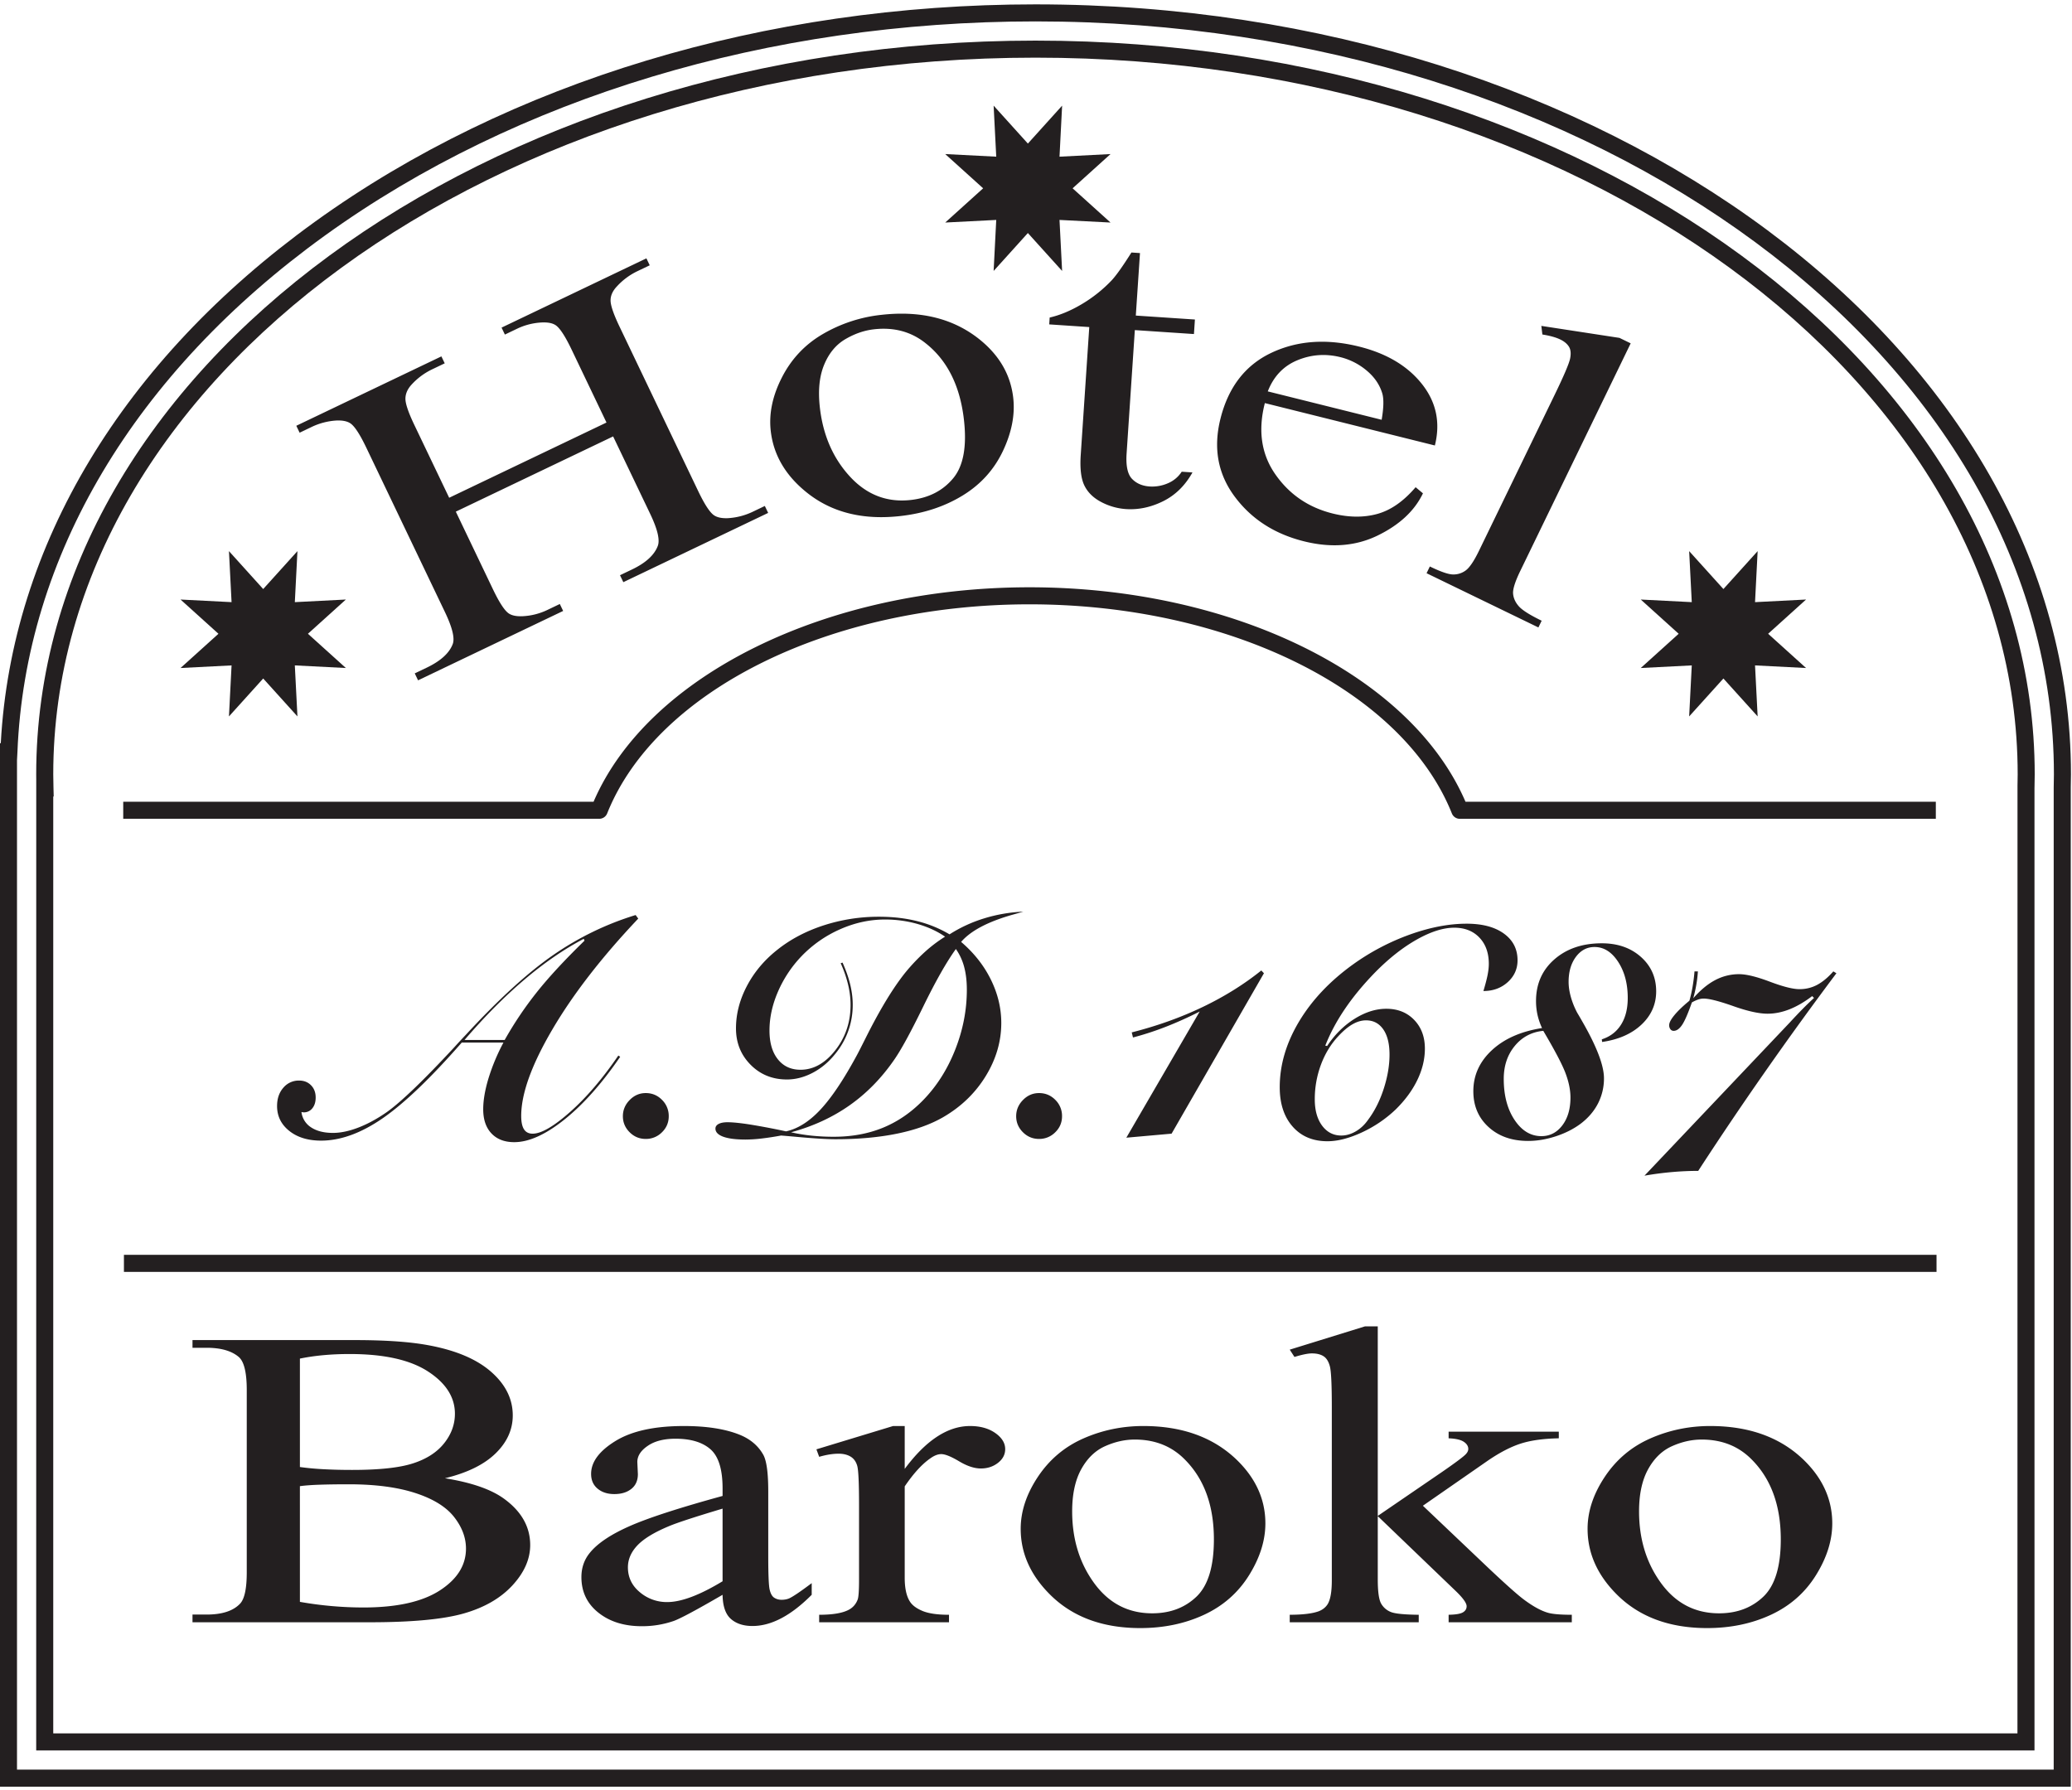 <svg xmlns="http://www.w3.org/2000/svg" height="280" width="324"><defs><clipPath id="a" clipPathUnits="userSpaceOnUse"><path d="M0 283.46h283.46V0H0z"/></clipPath><clipPath id="b" clipPathUnits="userSpaceOnUse"><path d="M0 283.46h283.46V0H0z"/></clipPath></defs><path d="M41.156 92.12l5.355-5.93-.408 7.979 7.979-.408-5.93 5.354 5.93 5.354-7.98-.407.409 7.977-5.355-5.929-5.354 5.93.408-7.978-7.98.407 5.93-5.354-5.93-5.354 7.98.408-.408-7.979zM269.49 92.12l5.354-5.93-.408 7.979 7.978-.408-5.93 5.354 5.93 5.354-7.978-.407.408 7.977-5.354-5.929-5.355 5.93.408-7.978-7.977.407 5.929-5.354-5.93-5.354 7.978.408-.408-7.979zM160.73 22.453l5.354-5.93-.408 7.98 7.977-.409-5.93 5.355 5.93 5.353-7.977-.407.408 7.978-5.355-5.93-5.354 5.93.408-7.978-7.978.407 5.93-5.353-5.93-5.355 7.978.408-.408-7.979z" fill="#231f20"/><g transform="matrix(1.333 0 0 -1.333 -30.177 330.718)" clip-path="url(#a)"><path d="M24.633 40.488h238.919l.002 115.25c.013.52.024 1.014.024 1.511 0 48.71-53.594 88.34-119.472 88.34-31.295 0-60.904-8.928-83.372-25.139-22.337-16.115-35.14-37.63-36.05-60.582l-.051-.96zm240.919-2H22.632v122.42h.099c1.248 23.217 14.298 44.906 36.833 61.164 22.806 16.455 52.83 25.516 84.542 25.516 66.98 0 121.472-40.526 121.472-90.339 0-.514-.011-1.025-.024-1.536z" fill="#231f20"/><path d="M28.885 44.74H259.3l.006 111.205c.01.434.02.868.02 1.304 0 46.366-51.687 84.087-115.22 84.087S28.885 203.616 28.885 157.25c0-.49.012-.978.024-1.466l.029-1.127h-.053zm232.415-2H26.885l.005 113.916c-.003.197-.005.395-.005.593 0 47.47 52.585 86.087 117.22 86.087 64.636 0 117.22-38.618 117.22-86.087 0-.478-.01-.953-.022-1.429l-.004-.188z" fill="#231f20"/><path d="M193.884 152.037c-.41 0-.776.25-.93.63-5.771 14.444-26.145 24.533-49.545 24.533-23.398 0-43.771-10.088-49.545-24.53a.998.998 0 00-.928-.63H37.094v2h55.174c6.395 14.847 27.28 25.16 51.14 25.16 23.864 0 44.75-10.314 51.144-25.163l55.173.002v-2zM249.807 98.881H37.176v2h212.631z" fill="#231f20"/></g><g transform="matrix(1.333 0 0 -1.333 -30.177 330.718)" clip-path="url(#b)"><path d="M75.33 189.703l18.454 8.826-4.087 8.546c-.73 1.526-1.339 2.472-1.824 2.835-.37.273-.932.393-1.683.358a7.53 7.53 0 01-2.919-.746l-1.406-.673-.389.816 16.99 8.125.39-.815-1.407-.672a7.846 7.846 0 01-2.423-1.782c-.513-.534-.767-1.092-.763-1.677.003-.585.356-1.612 1.058-3.079l9.217-19.272c.724-1.513 1.328-2.45 1.813-2.813.372-.274.922-.399 1.655-.373a7.791 7.791 0 012.947.76l1.406.673.39-.815L95.76 179.8l-.39.815 1.405.673c1.621.774 2.63 1.7 3.03 2.774.262.703-.035 1.951-.89 3.742l-4.352 9.096-18.454-8.826 4.351-9.097c.723-1.51 1.327-2.45 1.812-2.812.371-.274.932-.394 1.684-.359a7.55 7.55 0 012.92.747l1.433.686.391-.815-17.019-8.14-.39.816 1.406.671c1.64.786 2.66 1.714 3.058 2.79.243.693-.063 1.935-.92 3.727l-9.217 19.271c-.73 1.528-1.339 2.473-1.823 2.836-.37.273-.923.398-1.654.372a7.795 7.795 0 01-2.949-.759l-1.405-.673-.39.814 17.02 8.14.39-.814-1.437-.687a7.855 7.855 0 01-2.423-1.78c-.493-.526-.742-1.083-.749-1.672-.006-.589.342-1.618 1.044-3.086zM125.14 209.464c-1.14-.132-2.255-.52-3.346-1.161-1.091-.643-1.92-1.644-2.48-3.002-.563-1.36-.728-3.042-.496-5.047.374-3.233 1.55-5.924 3.53-8.07 1.98-2.148 4.369-3.06 7.165-2.737 2.086.242 3.732 1.087 4.937 2.538 1.206 1.449 1.626 3.75 1.26 6.904-.455 3.944-1.942 6.918-4.462 8.92-1.707 1.377-3.742 1.928-6.107 1.655m.817 1.69c4.473.519 8.212-.344 11.217-2.586 2.553-1.917 3.993-4.29 4.32-7.12.23-1.988-.172-4.074-1.206-6.257-1.033-2.184-2.602-3.922-4.71-5.214-2.104-1.292-4.523-2.096-7.254-2.411-4.452-.515-8.143.41-11.075 2.775-2.474 1.99-3.873 4.386-4.196 7.183-.235 2.037.202 4.139 1.314 6.308 1.11 2.168 2.708 3.86 4.79 5.075a17.252 17.252 0 006.8 2.248M156.367 218.41l-.49-7.332 6.933-.463-.113-1.705-6.934.463-.965-14.47c-.097-1.446.114-2.438.631-2.978s1.208-.84 2.072-.898a4.61 4.61 0 012.106.362 3.599 3.599 0 011.655 1.37l1.262-.084c-.862-1.542-2.01-2.668-3.446-3.38-1.438-.71-2.889-1.018-4.357-.92a7.244 7.244 0 00-2.875.815c-.923.478-1.585 1.117-1.987 1.92-.402.801-.55 2.006-.443 3.613l1.002 15.006-4.698.314.053.804c1.211.277 2.467.801 3.766 1.571a16.285 16.285 0 013.523 2.811c.538.584 1.305 1.666 2.3 3.248zM171.358 202.183l13.358-3.331c.242 1.416.266 2.45.071 3.102-.305 1.016-.913 1.906-1.826 2.67a7.621 7.621 0 01-3.073 1.572c-1.744.434-3.43.314-5.06-.362-1.629-.675-2.786-1.893-3.47-3.651m-.343-1.374c-.824-3.217-.414-6.003 1.23-8.358 1.643-2.356 3.884-3.887 6.72-4.594 1.89-.472 3.63-.49 5.222-.057 1.592.434 3.096 1.48 4.514 3.14l.86-.718c-.982-2.054-2.755-3.704-5.319-4.952-2.565-1.247-5.444-1.474-8.635-.678-3.466.864-6.18 2.618-8.143 5.264-1.96 2.643-2.515 5.68-1.66 9.107.924 3.71 2.911 6.289 5.96 7.736 3.05 1.445 6.485 1.692 10.308.739 3.234-.807 5.691-2.271 7.371-4.392 1.68-2.122 2.186-4.524 1.516-7.21zM213.93 207.82l-12.945-26.689c-.612-1.26-.895-2.154-.85-2.68.045-.529.269-1.023.672-1.48.404-.459 1.297-1.023 2.68-1.694l-.383-.79-13.118 6.362.383.791c1.227-.595 2.11-.906 2.65-.933a2.414 2.414 0 011.51.434c.467.317 1.003 1.097 1.606 2.342L205 201.76c1.102 2.27 1.709 3.698 1.826 4.284.116.586.069 1.048-.141 1.384-.21.337-.548.62-1.015.845-.508.246-1.207.441-2.1.584l-.122 1.01 9.168-1.408zM57.82 60.168a43.113 43.113 0 017.435-.659c3.918 0 6.905.663 8.961 1.989 2.057 1.327 3.085 2.967 3.085 4.92 0 1.285-.465 2.522-1.396 3.711-.93 1.187-2.446 2.124-4.546 2.808-2.1.683-4.697 1.025-7.793 1.025-1.342 0-2.489-.017-3.442-.049-.952-.033-1.72-.09-2.305-.171zm0 15.82a32.382 32.382 0 012.743-.256 61.653 61.653 0 013.393-.085c3.16 0 5.536.255 7.127.769 1.591.512 2.81 1.297 3.653 2.356.844 1.057 1.267 2.212 1.267 3.466 0 1.937-1.05 3.589-3.15 4.956-2.1 1.368-5.163 2.051-9.189 2.051-2.165 0-4.114-.18-5.845-.537zm17.014-1.318c3.052-.488 5.336-1.27 6.851-2.344 2.1-1.498 3.15-3.329 3.15-5.493 0-1.644-.693-3.219-2.078-4.724-1.386-1.505-3.286-2.604-5.699-3.296-2.414-.692-6.099-1.038-11.056-1.038H45.22v.904h1.656c1.84 0 3.161.439 3.962 1.318.498.569.747 1.782.747 3.638v21.387c0 2.05-.314 3.344-.942 3.881-.845.716-2.1 1.075-3.767 1.075H45.22v.903h19.028c3.55 0 6.397-.195 8.54-.586 3.247-.586 5.725-1.623 7.436-3.113 1.71-1.489 2.565-3.202 2.565-5.139 0-1.66-.67-3.146-2.013-4.455-1.343-1.311-3.323-2.283-5.942-2.918M107.402 62.585v8.521c-3.27-.977-5.38-1.669-6.332-2.076-1.71-.716-2.933-1.465-3.67-2.246-.735-.781-1.103-1.636-1.103-2.563 0-1.172.465-2.145 1.397-2.918a4.881 4.881 0 013.214-1.159c1.645 0 3.81.813 6.494 2.441m0-1.587c-3.052-1.774-4.968-2.8-5.747-3.076a11.303 11.303 0 00-3.734-.61c-2.057 0-3.75.528-5.082 1.586-1.331 1.058-1.997 2.45-1.997 4.175 0 1.09.325 2.034.974 2.832.888 1.107 2.43 2.149 4.628 3.125 2.196.977 5.849 2.164 10.958 3.565v.879c0 2.229-.471 3.759-1.412 4.59-.942.83-2.311 1.245-4.108 1.245-1.364 0-2.446-.278-3.247-.83-.823-.554-1.234-1.189-1.234-1.905l.065-1.416c0-.749-.254-1.327-.763-1.733-.51-.407-1.175-.611-1.997-.611-.801 0-1.456.211-1.964.635-.51.423-.763 1.001-.763 1.734 0 1.399.952 2.685 2.857 3.857 1.905 1.172 4.578 1.758 8.02 1.758 2.64 0 4.806-.334 6.494-1.001 1.278-.505 2.219-1.294 2.825-2.368.39-.7.585-2.133.585-4.297v-7.593c0-2.133.054-3.438.162-3.918.108-.48.287-.803.536-.965.249-.163.536-.244.86-.244.347 0 .65.057.91.171.454.211 1.33.806 2.63 1.782v-1.367c-2.425-2.441-4.741-3.662-6.95-3.662-1.06 0-1.904.277-2.532.83-.628.553-.953 1.497-.974 2.832M128.768 80.798v-5.03c2.489 3.353 5.043 5.03 7.663 5.03 1.19 0 2.175-.272 2.955-.817.779-.546 1.169-1.177 1.169-1.893 0-.635-.282-1.172-.845-1.611-.563-.44-1.234-.66-2.013-.66-.758 0-1.607.28-2.55.843-.94.56-1.638.842-2.093.842-.39 0-.812-.163-1.266-.488-.975-.668-1.981-1.767-3.02-3.296V63c0-1.237.206-2.173.617-2.807.28-.44.779-.806 1.493-1.1.715-.292 1.743-.44 3.085-.44v-.877h-15.23v.878c1.516 0 2.642.179 3.378.538.54.259.92.674 1.137 1.245.108.276.162 1.065.162 2.368v8.667c0 2.603-.07 4.154-.211 4.65-.141.497-.401.859-.78 1.087-.378.228-.85.342-1.412.342-.671 0-1.428-.122-2.273-.366l-.324.879 8.994 2.734zM155.75 79.21c-1.146 0-2.3-.255-3.457-.77-1.158-.51-2.095-1.411-2.809-2.696-.714-1.286-1.072-2.938-1.072-4.956 0-3.256.861-6.063 2.582-8.423 1.721-2.36 3.988-3.54 6.803-3.54 2.099 0 3.831.65 5.195 1.953 1.363 1.302 2.045 3.54 2.045 6.714 0 3.97-1.137 7.096-3.409 9.375-1.537 1.563-3.496 2.344-5.878 2.344m1.008 1.587c4.502 0 8.117-1.286 10.845-3.858 2.315-2.197 3.473-4.72 3.473-7.568 0-2.002-.638-4.028-1.915-6.08-1.277-2.05-3.036-3.597-5.276-4.638-2.24-1.041-4.737-1.562-7.485-1.562-4.481 0-8.043 1.343-10.683 4.028-2.23 2.262-3.344 4.8-3.344 7.617 0 2.05.676 4.089 2.029 6.117 1.353 2.025 3.133 3.523 5.342 4.492 2.207.968 4.545 1.452 7.014 1.452M184.26 92.492v-22.24l7.566 5.175c1.602 1.106 2.533 1.806 2.792 2.1.173.194.26.39.26.585 0 .325-.18.607-.536.843-.357.235-.947.37-1.77.402v.781h12.924v-.78c-1.775-.034-3.253-.237-4.432-.61-1.181-.376-2.474-1.043-3.88-2.003l-7.631-5.298 7.63-7.25c2.122-2.003 3.55-3.272 4.286-3.809 1.039-.766 1.949-1.262 2.729-1.49.54-.163 1.482-.244 2.824-.244v-.879h-14.45v.88c.823.015 1.38.108 1.672.28.293.17.44.411.44.72 0 .374-.434.977-1.3 1.807l-9.124 8.764v-7.422c0-1.449.135-2.4.406-2.856a2.27 2.27 0 011.153-.977c.498-.195 1.58-.3 3.247-.317v-.879h-15.132v.88c1.515 0 2.652.137 3.41.414.455.18.8.455 1.039.83.324.537.486 1.465.486 2.783v20.362c0 2.588-.075 4.171-.226 4.75-.153.576-.401.975-.747 1.194-.347.221-.801.33-1.365.33-.454 0-1.135-.139-2.044-.415l-.553.855 8.832 2.734zM222.25 79.21c-1.146 0-2.3-.255-3.457-.77-1.158-.51-2.095-1.411-2.809-2.696-.714-1.286-1.072-2.938-1.072-4.956 0-3.256.861-6.063 2.582-8.423 1.721-2.36 3.988-3.54 6.803-3.54 2.099 0 3.831.65 5.195 1.953 1.363 1.302 2.045 3.54 2.045 6.714 0 3.97-1.137 7.096-3.409 9.375-1.537 1.563-3.496 2.344-5.878 2.344m1.008 1.587c4.502 0 8.117-1.286 10.845-3.858 2.315-2.197 3.473-4.72 3.473-7.568 0-2.002-.638-4.028-1.916-6.08-1.276-2.05-3.035-3.597-5.275-4.638s-4.737-1.562-7.485-1.562c-4.481 0-8.043 1.343-10.683 4.028-2.23 2.262-3.344 4.8-3.344 7.617 0 2.05.676 4.089 2.029 6.117 1.353 2.025 3.133 3.523 5.342 4.492 2.207.968 4.545 1.452 7.014 1.452M91.116 137.957c-2.319-1.22-4.644-2.819-6.974-4.8-2.33-1.981-4.668-4.336-7.01-7.065h4.71a42.539 42.539 0 003.722 5.543c1.394 1.763 3.275 3.798 5.642 6.105zm6.086 2.79l.308-.417c-4.287-4.528-7.647-8.867-10.08-13.016-2.434-4.147-3.65-7.526-3.65-10.134 0-.701.108-1.223.325-1.567.218-.344.556-.516 1.015-.516 1.014 0 2.481.851 4.402 2.553 1.92 1.703 3.804 3.908 5.652 6.613l.217-.146c-2.138-3.127-4.315-5.579-6.53-7.354-2.217-1.775-4.182-2.662-5.897-2.662-1.135 0-2.026.34-2.672 1.023-.646.682-.969 1.627-.969 2.835 0 1.062.21 2.279.625 3.649a23.59 23.59 0 001.748 4.176h-4.89c-3.66-4.179-6.754-7.14-9.284-8.885-2.53-1.746-4.937-2.618-7.219-2.618-1.534 0-2.778.381-3.732 1.142-.954.761-1.43 1.732-1.43 2.916 0 .87.244 1.585.733 2.146a2.355 2.355 0 001.857.843c.568 0 1.032-.184 1.394-.553.363-.368.544-.848.544-1.44 0-.519-.13-.939-.389-1.259a1.254 1.254 0 00-1.024-.479.869.869 0 00-.127.017.786.786 0 01-.127.019 2.48 2.48 0 011.141-1.803c.653-.429 1.504-.643 2.555-.643.905 0 1.905.211 2.998.634 1.093.423 2.201 1.027 3.324 1.812 1.678 1.195 4.305 3.72 7.88 7.571a77.183 77.183 0 001.394 1.504c3.865 4.19 7.292 7.315 10.28 9.374a34.88 34.88 0 009.628 4.665M98.388 119.86c.749 0 1.386-.266 1.91-.797a2.632 2.632 0 00.789-1.92c0-.736-.265-1.365-.797-1.884a2.628 2.628 0 00-1.902-.779c-.737 0-1.368.263-1.893.788-.525.526-.788 1.151-.788 1.875 0 .725.265 1.36.797 1.903.53.543 1.159.814 1.884.814M134.77 136.762c-1.099-1.521-2.382-3.786-3.85-6.793-1.467-3.007-2.599-5.078-3.396-6.214-1.485-2.15-3.228-3.928-5.226-5.334-1.999-1.407-4.284-2.461-6.857-3.161.798-.182 1.61-.314 2.437-.398a25.078 25.078 0 012.563-.127c2.101 0 4.009.346 5.725 1.04 1.714.695 3.266 1.743 4.655 3.144 1.63 1.642 2.91 3.629 3.84 5.96.93 2.33 1.395 4.697 1.395 7.1 0 1.015-.106 1.912-.317 2.69a6.586 6.586 0 01-.969 2.093m7.898 4.384a50.11 50.11 0 00-1.323-.381c-2.862-.821-4.848-1.878-5.959-3.17 1.509-1.292 2.672-2.766 3.487-4.42s1.223-3.351 1.223-5.09c0-2.174-.611-4.254-1.83-6.24-1.22-1.987-2.88-3.59-4.982-4.81-1.485-.858-3.294-1.503-5.425-1.938-2.131-.435-4.532-.652-7.2-.652-.979 0-2.416.085-4.312.254-.93.084-1.624.144-2.083.18a33.76 33.76 0 00-2.301-.352 16.506 16.506 0 00-1.865-.12c-1.147 0-2.023.113-2.627.336-.604.224-.906.54-.906.952 0 .229.124.41.372.543.248.132.595.2 1.041.2.616 0 1.489-.088 2.618-.263a80.512 80.512 0 004.248-.807c1.388.302 2.738 1.157 4.049 2.564 1.31 1.406 2.744 3.553 4.301 6.439.218.41.55 1.063.997 1.956 1.666 3.334 3.224 5.9 4.673 7.7a22.736 22.736 0 002.256 2.38 16.648 16.648 0 002.382 1.804c-.93.64-2.005 1.135-3.225 1.486a13.819 13.819 0 01-3.822.525c-1.787 0-3.541-.381-5.262-1.142a14.226 14.226 0 01-4.538-3.17 14.114 14.114 0 01-2.753-4.148c-.665-1.533-.997-3.055-.997-4.564 0-1.425.326-2.55.979-3.37.652-.821 1.539-1.232 2.662-1.232 1.522 0 2.881.76 4.076 2.283 1.196 1.522 1.794 3.297 1.794 5.325 0 .773-.097 1.568-.29 2.382a13.86 13.86 0 01-.87 2.509l.218.073c.41-.918.712-1.782.905-2.591.193-.81.29-1.6.29-2.373a8.975 8.975 0 00-2.047-5.742c-.761-.954-1.642-1.693-2.644-2.22-1.003-.524-2.011-.787-3.025-.787-1.704 0-3.125.577-4.266 1.73-1.142 1.153-1.712 2.575-1.712 4.266 0 1.678.422 3.327 1.268 4.946.845 1.618 2.016 3.024 3.514 4.22 1.558 1.256 3.381 2.225 5.471 2.908a20.9 20.9 0 006.521 1.023c1.618 0 3.112-.172 4.483-.516a14.123 14.123 0 003.795-1.55 16.534 16.534 0 004.067 1.876c1.467.452 2.991.715 4.574.788M144.524 119.86c.75 0 1.386-.266 1.911-.797a2.628 2.628 0 00.788-1.92c0-.736-.265-1.365-.798-1.884a2.626 2.626 0 00-1.9-.779c-.737 0-1.369.263-1.894.788-.525.526-.788 1.151-.788 1.875 0 .725.265 1.36.797 1.903.531.543 1.16.814 1.884.814M170.598 134.244l.309-.326-10.833-18.82-5.308-.472 8.604 14.8a43.908 43.908 0 00-3.94-1.776 34.958 34.958 0 00-3.885-1.268l-.145.597c2.995.761 5.769 1.754 8.324 2.981 2.554 1.225 4.846 2.653 6.874 4.284M185.64 124.371c0 1.27-.244 2.256-.733 2.962-.49.706-1.163 1.06-2.02 1.06-.52 0-1.045-.152-1.576-.454-.531-.3-1.093-.772-1.685-1.412-.87-.93-1.546-2.04-2.03-3.334a11.563 11.563 0 01-.724-4.075c0-1.28.288-2.307.86-3.08.575-.772 1.326-1.159 2.257-1.159.567 0 1.13.163 1.693.49.562.325 1.048.784 1.458 1.376.76 1.015 1.368 2.222 1.82 3.623.453 1.4.68 2.735.68 4.003m11.014 7.463c.229.762.392 1.387.489 1.875.097.49.144.927.144 1.313 0 1.281-.368 2.307-1.104 3.08-.736.773-1.721 1.16-2.953 1.16-1.28 0-2.741-.462-4.384-1.386-1.642-.924-3.272-2.207-4.891-3.85-1.388-1.425-2.57-2.853-3.541-4.284-.972-1.43-1.742-2.87-2.31-4.32l.218-.036c.906 1.352 1.983 2.418 3.233 3.197 1.25.78 2.485 1.168 3.705 1.168 1.34 0 2.43-.435 3.27-1.304.839-.87 1.258-1.993 1.258-3.369 0-1.232-.295-2.46-.887-3.686-.592-1.226-1.444-2.382-2.554-3.469a14.658 14.658 0 00-3.977-2.69c-1.48-.682-2.816-1.024-4.012-1.024-1.714 0-3.076.573-4.084 1.721-1.01 1.147-1.513 2.687-1.513 4.62 0 2.607.755 5.174 2.264 7.698 1.51 2.523 3.635 4.77 6.377 6.738a27.231 27.231 0 006.666 3.488c2.354.838 4.558 1.258 6.61 1.258 1.849 0 3.308-.386 4.376-1.159 1.068-.773 1.604-1.817 1.604-3.134 0-1.014-.384-1.869-1.151-2.563-.767-.694-1.72-1.042-2.853-1.042M203.677 127.161c-1.365-.133-2.48-.722-3.342-1.767-.863-1.045-1.296-2.334-1.296-3.867 0-1.944.423-3.55 1.269-4.818.846-1.269 1.895-1.902 3.15-1.902.99 0 1.807.42 2.448 1.258.639.84.959 1.93.959 3.27 0 .87-.19 1.814-.571 2.835-.38 1.02-1.253 2.684-2.617 4.991m6.9-1.305l-.035.31c.979.312 1.73.886 2.256 1.72.525.833.787 1.877.787 3.133 0 1.678-.377 3.095-1.132 4.248-.755 1.153-1.675 1.73-2.762 1.73-.881 0-1.61-.384-2.183-1.15-.573-.767-.86-1.748-.86-2.944 0-.555.09-1.153.27-1.793a9.24 9.24 0 01.762-1.866c.133-.218.32-.537.56-.96 1.705-2.959 2.556-5.187 2.556-6.685a6.4 6.4 0 00-.688-2.934c-.46-.905-1.13-1.696-2.011-2.373-.833-.628-1.81-1.126-2.926-1.494-1.117-.368-2.207-.553-3.27-.553-1.908 0-3.456.544-4.646 1.631-1.19 1.086-1.784 2.487-1.784 4.202 0 1.86.725 3.463 2.174 4.81 1.449 1.346 3.412 2.212 5.887 2.6a7.59 7.59 0 00-.535 1.557 7.484 7.484 0 00-.172 1.612c0 2.004.719 3.635 2.157 4.891 1.436 1.256 3.29 1.884 5.56 1.884 1.86 0 3.388-.532 4.583-1.594 1.196-1.063 1.794-2.409 1.794-4.04 0-1.522-.574-2.823-1.721-3.904-1.148-1.08-2.687-1.759-4.62-2.038M221.416 134.135h.398a14.96 14.96 0 00-.19-1.594 15.79 15.79 0 00-.354-1.557c.846.965 1.707 1.677 2.583 2.136a5.938 5.938 0 002.798.689c.845 0 2.044-.293 3.596-.878 1.552-.586 2.714-.88 3.486-.88.749 0 1.441.17 2.075.508.634.339 1.265.863 1.893 1.576l.362-.217a432.24 432.24 0 01-8.387-11.585 413.064 413.064 0 01-7.825-11.602c-.991 0-2.008-.045-3.052-.136a38.561 38.561 0 01-3.252-.426l17.063 17.988a64.608 64.608 0 001.532 1.613c.453.459.884.875 1.295 1.25l-.218.217c-.906-.69-1.793-1.205-2.662-1.55-.87-.343-1.728-.515-2.573-.515-1.003 0-2.339.296-4.012.888-1.673.59-2.835.887-3.488.887-.205 0-.416-.037-.633-.11a4.284 4.284 0 01-.743-.343c-.447-1.28-.827-2.156-1.141-2.627-.314-.47-.646-.706-.996-.706a.456.456 0 00-.381.19.763.763 0 00-.145.48c0 .29.208.686.625 1.187.416.5.999 1.059 1.748 1.676.158.555.284 1.12.38 1.693a20.3 20.3 0 01.218 1.748" fill="#231f20"/></g></svg>